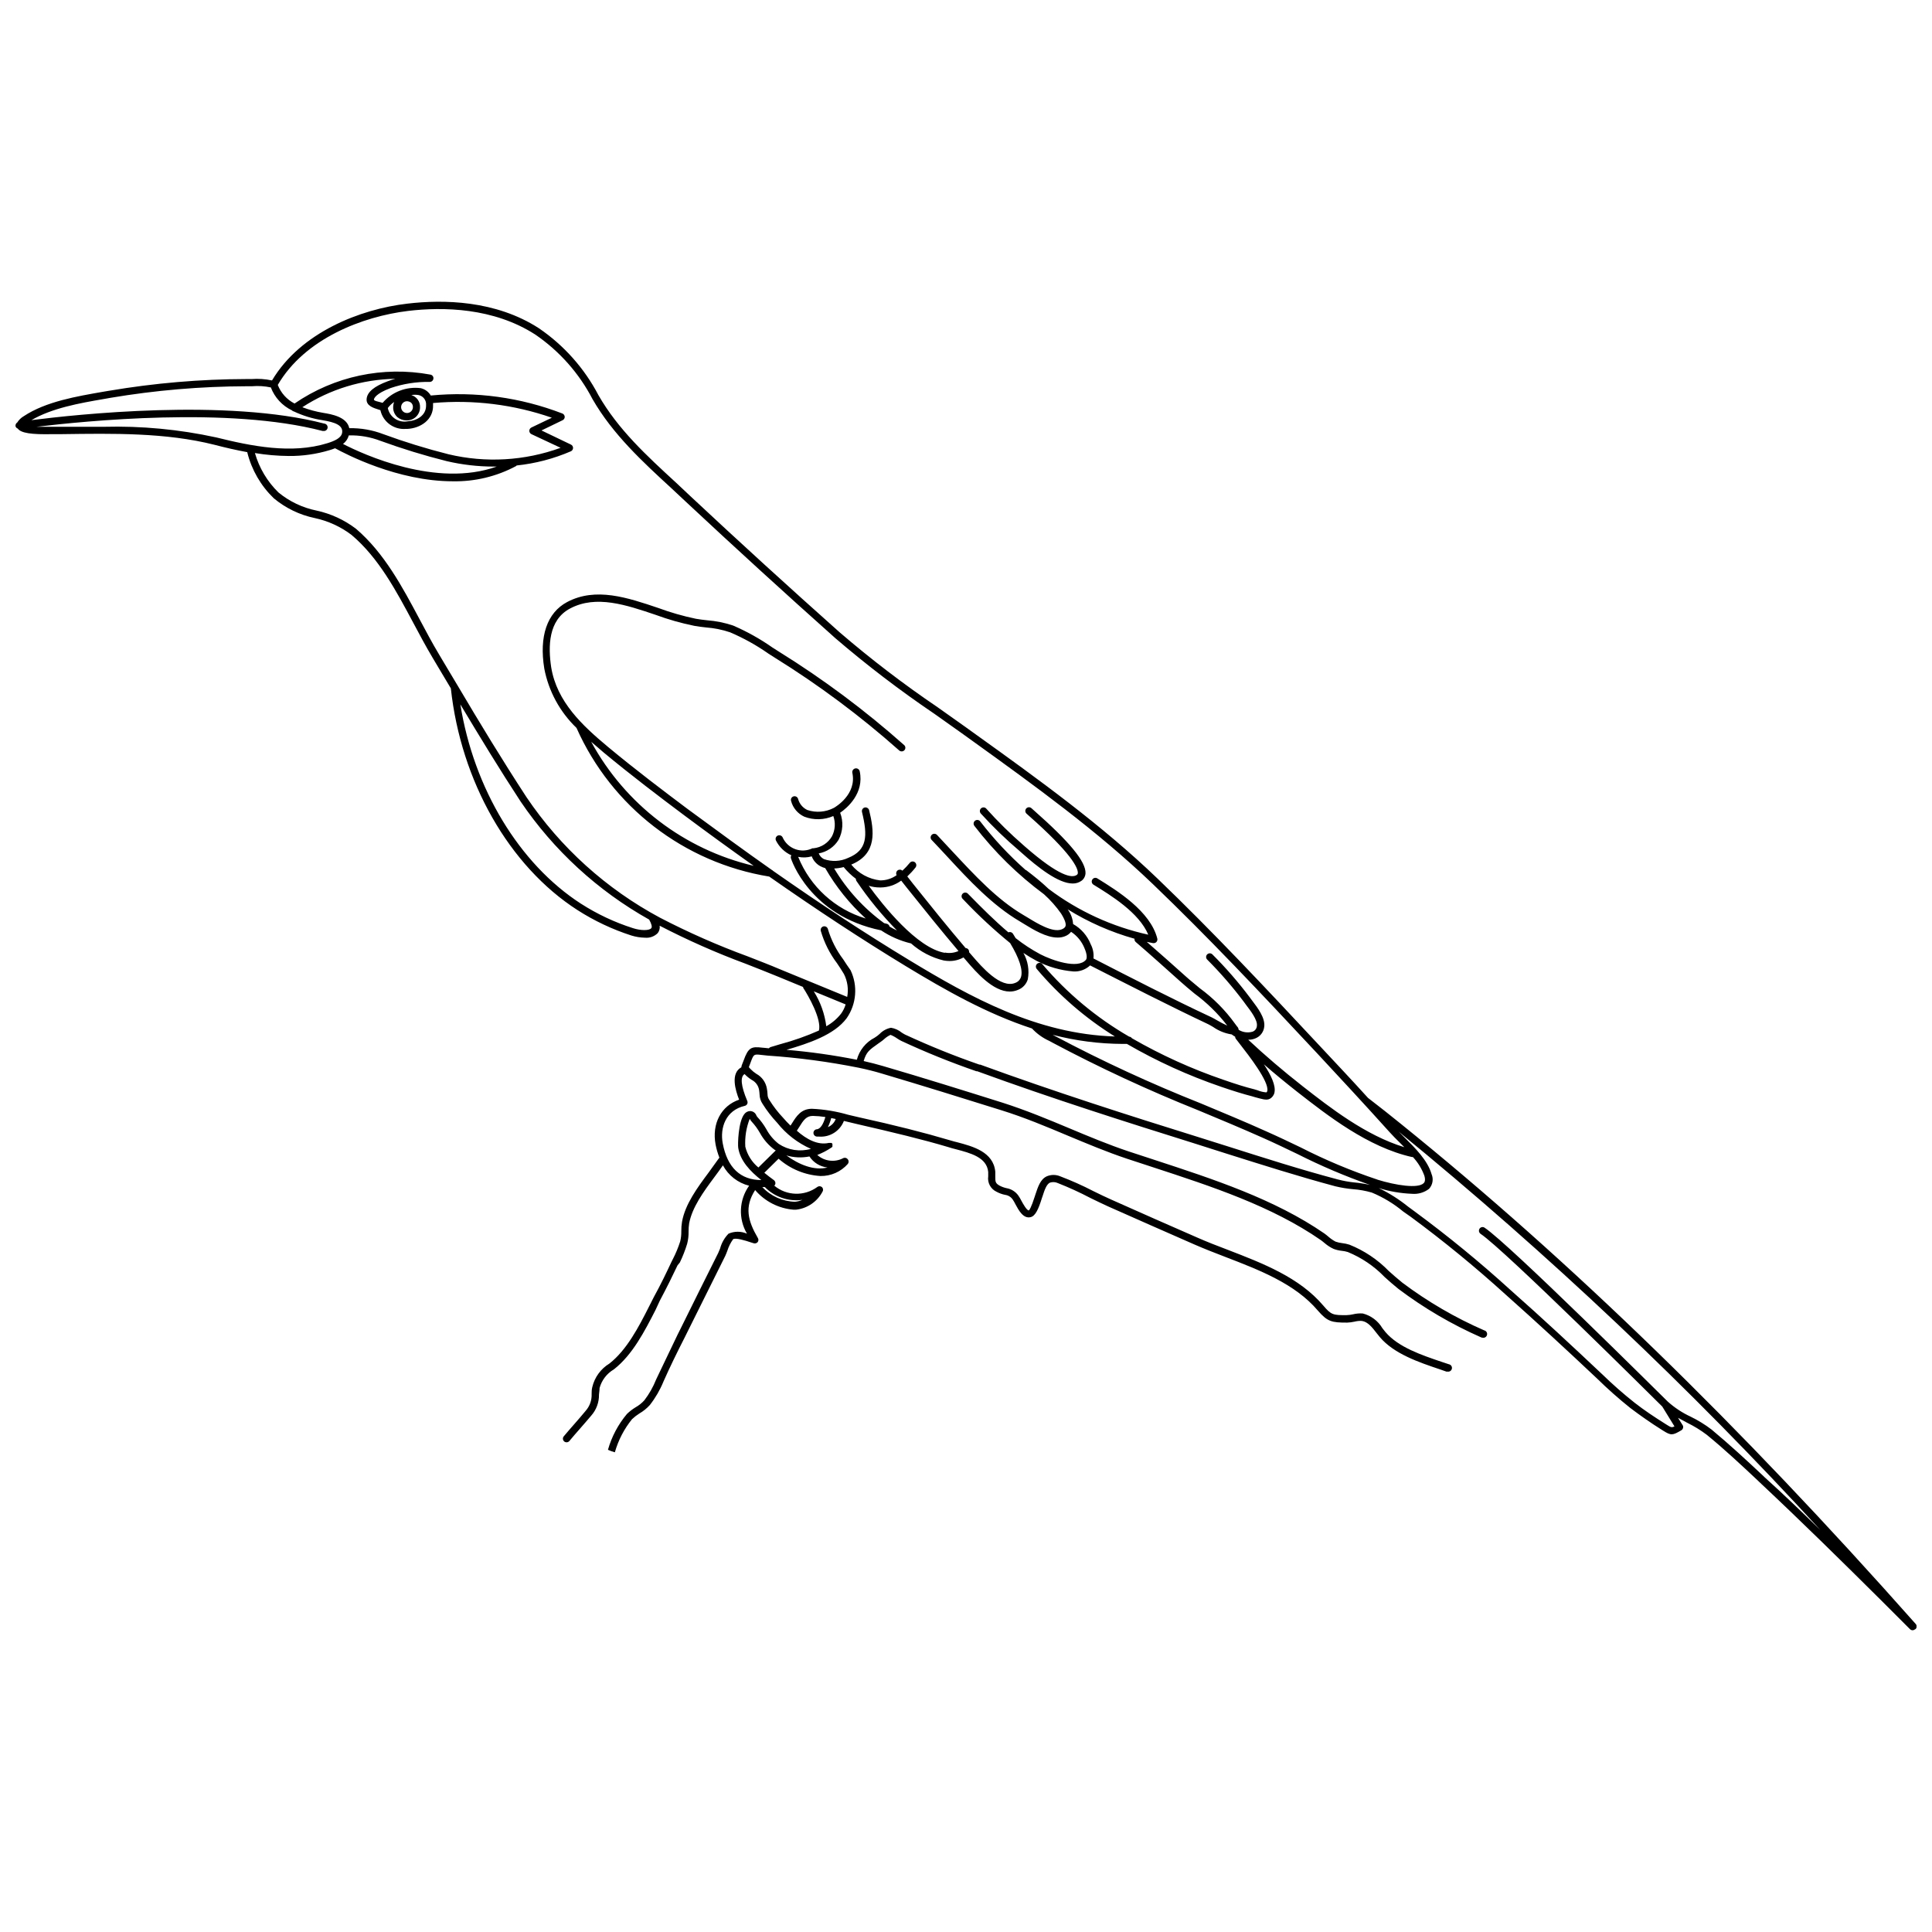<?xml version="1.0" encoding="UTF-8"?>
<!-- The Best Svg Icon site in the world: iconSvg.co, Visit us! https://iconsvg.co -->
<svg width="800px" height="800px" version="1.1" viewBox="144 144 512 512" xmlns="http://www.w3.org/2000/svg">
 <defs>
  <clipPath id="a">
   <path d="m148.09 223h503.81v354h-503.81z"/>
  </clipPath>
 </defs>
 <g clip-path="url(#a)">
  <path d="m403.95 359.62c-0.371-0.379-0.371-0.984 0-1.363 0.184-0.184 0.434-0.289 0.691-0.289 0.262 0 0.512 0.105 0.691 0.289 3.098 3.449 6.402 6.707 9.906 9.746l0.508 0.449c8.949 7.797 12.359 8.344 13.645 7.387 0.168-0.129 0.262-0.332 0.25-0.547 0-1.305-1.578-5.047-13.082-15.203l-0.566-0.508h0.004c-0.371-0.379-0.371-0.984 0-1.363 0.184-0.184 0.434-0.289 0.691-0.289 0.262 0 0.512 0.105 0.695 0.289l0.547 0.488c9.512 8.383 13.879 13.645 13.742 16.746l-0.004-0.004c-0.039 0.773-0.418 1.484-1.031 1.949-0.684 0.496-1.512 0.758-2.359 0.742-3.801 0-9.199-4.25-13.645-8.227l-0.508-0.449c-3.598-3.059-6.996-6.348-10.176-9.844zm247.57 216.14c-0.176 0.172-0.414 0.266-0.66 0.273-0.266 0-0.516-0.105-0.703-0.293l-7.602-7.602c-10.059-10-20.918-20.703-32.262-31.344l-0.566-0.547c-4.309-4.035-8.773-8.227-13.41-12.008-1.629-1.23-3.371-2.301-5.207-3.199-0.801-0.41-1.617-0.859-2.418-1.305l1.227 1.949h0.004c0.137 0.219 0.176 0.492 0.098 0.738-0.055 0.254-0.211 0.473-0.43 0.605-2.359 1.402-2.75 1.422-4.836 0.117l-0.312-0.195c-3.117-1.949-5.848-3.898-8.441-5.848h0.004c-3.062-2.449-5.996-5.051-8.793-7.797l-0.293-0.273c-7.465-7.039-15.594-14.562-23.879-21.93-8.051-7.312-16.469-14.211-25.223-20.664l-1.949-1.363c-2.508-2.086-5.312-3.785-8.324-5.031-1.629-0.473-3.301-0.773-4.992-0.895-1.57-0.141-3.125-0.395-4.656-0.762-9.746-2.613-19.492-5.711-29.027-8.715l-8.461-2.691c-17.445-5.457-37.699-11.871-57.43-19.086h-0.215l0.004 0.004c-6.773-2.34-13.426-5.027-19.922-8.051-0.363-0.188-0.715-0.395-1.055-0.621-0.555-0.398-1.156-0.727-1.793-0.977-0.645 0.301-1.234 0.703-1.754 1.188-0.254 0.227-0.52 0.434-0.801 0.625l-0.664 0.469c-2.457 1.734-3.195 2.262-3.898 4.66 1.715 0.391 3.43 0.82 5.125 1.324 10.723 3.137 21.578 6.531 31.793 9.746 6.082 1.949 11.969 4.387 17.68 6.785 5.066 2.125 10.293 4.309 15.594 6.082l6.902 2.262c15.594 5.106 31.754 10.371 44.992 19.492 0.391 0.273 0.762 0.586 1.148 0.918h0.004c0.555 0.484 1.164 0.902 1.816 1.246 0.555 0.195 1.129 0.324 1.715 0.391 0.66 0.074 1.312 0.211 1.949 0.41 3.926 1.566 7.481 3.945 10.43 6.977 1.168 1.031 2.359 2.106 3.606 3.098v0.004c6.711 5.035 13.984 9.273 21.676 12.629 0.539 0.113 0.883 0.641 0.77 1.18-0.113 0.539-0.641 0.883-1.18 0.77-0.141 0-0.281-0.035-0.41-0.098-7.773-3.422-15.125-7.731-21.91-12.844-1.285-1.031-2.496-2.106-3.664-3.156v-0.004c-2.754-2.856-6.074-5.106-9.746-6.606-0.508-0.156-1.031-0.258-1.559-0.312-0.746-0.078-1.48-0.25-2.184-0.508-0.848-0.391-1.633-0.895-2.34-1.5-0.352-0.293-0.703-0.586-1.031-0.82-13.004-9.027-29.008-14.25-44.484-19.316l-6.902-2.262c-5.379-1.793-10.645-4.016-15.75-6.141-5.652-2.379-11.52-4.836-17.543-6.707-10.195-3.195-21.055-6.57-31.754-9.746-1.949-0.586-3.898-1.07-6.043-1.52h-0.004c-7.973-1.594-16.039-2.668-24.152-3.219l-1.637-0.176c-2.047-0.234-2.047-0.234-2.926 2.144-0.137 0.41-0.273 0.723-0.371 0.957v0.195l0.43 0.469c0.457 0.473 0.969 0.891 1.523 1.246 1.477 0.801 2.504 2.238 2.785 3.898 0.098 0.5 0.156 1.012 0.176 1.52 0 0.57 0.184 1.125 0.527 1.578 1.047 1.668 2.254 3.231 3.606 4.66 0.586 0.684 1.246 1.383 1.949 2.066l0.371-0.566c1.207-1.949 2.457-3.898 5.32-3.898 3.242 0.148 6.457 0.676 9.574 1.582l2.75 0.645c9.629 2.125 17.348 4.074 24.309 6.141 0.605 0.195 1.246 0.352 1.949 0.527 4.016 1.07 9.512 2.516 10 7.797v1.305c0 1.285 0 1.754 1.188 2.398v-0.004c0.559 0.293 1.156 0.508 1.773 0.645 1.262 0.207 2.391 0.91 3.137 1.949 0.316 0.453 0.598 0.93 0.84 1.422 0.352 0.664 1.461 2.652 1.949 2.516 0.117 0 0.625-0.684 1.598-3.742l0.117-0.371c0.723-2.184 1.344-4.094 3.004-4.894 1.16-0.504 2.481-0.504 3.644 0 2.981 1.133 5.898 2.434 8.73 3.902 1.598 0.781 3.176 1.559 4.777 2.262 7.582 3.391 15.164 6.727 22.789 10.059 2.555 1.129 5.223 2.164 8.051 3.234 9.355 3.606 19.008 7.328 25.34 14.797 2.086 2.457 2.574 2.555 6.219 2.516v-0.004c0.559-0.016 1.113-0.09 1.656-0.215 0.848-0.207 1.723-0.281 2.594-0.215 2.176 0.566 4.039 1.969 5.184 3.902l0.801 1.012c3.43 4.035 9.57 6.102 14.992 7.934l1.812 0.605c0.535 0.086 0.902 0.59 0.816 1.129-0.086 0.539-0.59 0.906-1.129 0.82-0.109 0.02-0.223 0.02-0.332 0l-1.793-0.625c-5.379-1.812-12.086-4.055-15.848-8.52l-0.859-1.07c-1.129-1.461-2.301-2.984-3.898-3.215v-0.004c-0.656-0.035-1.312 0.031-1.949 0.195-0.641 0.145-1.293 0.227-1.949 0.254-4.133 0-5.203-0.234-7.797-3.215-6.004-7.074-15.418-10.703-24.543-14.211-2.848-1.09-5.535-2.144-8.129-3.273-7.629-3.34-15.23-6.691-22.809-10.059-1.617-0.723-3.215-1.52-4.836-2.301h0.004c-2.769-1.453-5.613-2.754-8.52-3.898-0.672-0.32-1.438-0.367-2.144-0.137-0.918 0.449-1.422 1.949-1.949 3.586l-0.176 0.508c-0.898 2.887-1.715 4.738-2.984 5.047-1.949 0.488-3.176-1.812-4.074-3.488h0.004c-0.199-0.398-0.418-0.781-0.664-1.152-0.465-0.699-1.211-1.16-2.047-1.266-0.789-0.16-1.551-0.438-2.262-0.82-1.555-0.727-2.449-2.391-2.203-4.094v-1.148c-0.371-3.898-4.719-5.012-8.559-6.023-0.703-0.176-1.363-0.352-1.949-0.547-6.902-2.066-14.582-3.898-24.152-6.102l-2.789-0.664-0.801-0.195 0.004 0.004c-1.043 2.691-3.731 4.379-6.609 4.152h-0.488 0.004c-0.539 0-0.977-0.438-0.977-0.977 0-0.539 0.438-0.973 0.977-0.973 0.859-0.137 1.637-1.305 2.184-3.234v-0.004c-1.098-0.172-2.207-0.27-3.316-0.293-1.715 0-2.477 1.09-3.664 3.023l-0.586 0.898c2.555 2.262 5.535 3.898 8.48 3.234h0.703l0.137 0.117c0.047 0.043 0.09 0.094 0.117 0.156 0.008 0.062 0.008 0.129 0 0.195v0.195c0.008 0.051 0.008 0.102 0 0.152 0.008 0.059 0.008 0.117 0 0.176l-0.117 0.137-0.156 0.117c-1.176 0.785-2.43 1.438-3.742 1.949 1.902 1.703 4.672 2.031 6.918 0.82 0.422-0.176 0.906-0.039 1.172 0.332 0.289 0.355 0.289 0.867 0 1.227-1.832 2.078-4.484 3.246-7.254 3.199-4.102-0.254-8.004-1.867-11.09-4.582l-3.781 3.723c0.82 0.684 1.676 1.324 2.535 1.949h-0.004c0.316 0.234 0.469 0.629 0.391 1.012-0.059 0.176-0.152 0.332-0.273 0.469 3.262 2.703 7.945 2.848 11.367 0.352 0.355-0.289 0.867-0.289 1.227 0 0.352 0.312 0.426 0.832 0.176 1.227-1.402 2.66-4.031 4.445-7.019 4.777h-0.664 0.004c-3.945-0.324-7.606-2.195-10.176-5.203-2.867 4.484-1.949 8.109 0.703 12.672l-0.004-0.004c0.227 0.332 0.227 0.762 0 1.094-0.246 0.309-0.648 0.445-1.031 0.352l-0.996-0.312c-1.031-0.352-3.898-1.266-4.523-0.762h0.004c-0.668 0.934-1.184 1.965-1.523 3.062-0.215 0.566-0.41 1.07-0.566 1.383-3.312 6.641-6.621 13.289-9.922 19.941l-0.82 1.656c-1.949 3.801-3.898 7.797-5.633 11.695l0.004 0.004c-0.914 2.219-2.125 4.305-3.606 6.195-0.797 0.879-1.723 1.629-2.75 2.223-0.695 0.438-1.348 0.941-1.949 1.504-2.102 2.59-3.652 5.582-4.562 8.789l-0.938-0.293-0.898-0.371 0.004 0.004c0.988-3.484 2.703-6.723 5.031-9.496 0.695-0.676 1.469-1.27 2.301-1.773 0.863-0.488 1.648-1.113 2.316-1.852 1.289-1.688 2.34-3.543 3.121-5.516 1.949-4.133 3.898-8.09 5.711-11.93l0.82-1.637c3.289-6.668 6.594-13.32 9.922-19.961 0.137-0.273 0.312-0.723 0.508-1.207l-0.004-0.004c0.398-1.469 1.164-2.809 2.223-3.898 1.559-0.684 3.336-0.684 4.894 0-2.336-3.977-2.113-8.957 0.566-12.711-2.969-0.746-5.488-2.707-6.941-5.398-0.723 1.031-1.48 2.086-2.301 3.176-2.906 3.898-5.848 7.973-6.648 12.184-0.109 0.723-0.16 1.453-0.152 2.184 0.023 1.086-0.102 2.168-0.371 3.219-0.52 1.711-1.172 3.379-1.949 4.988l-0.605 0.742c-1.324 2.809-2.828 5.848-4.699 9.375l-1.148 2.477c-2.848 5.555-6.062 11.852-11.035 15.73-1.855 1.086-3.215 2.856-3.781 4.934 0 0.645-0.117 1.207-0.156 1.734 0.039 2.059-0.699 4.055-2.066 5.594-0.957 1.148-1.949 2.262-2.906 3.371-0.957 1.109-1.949 2.203-2.867 3.332l0.004 0.004c-0.188 0.223-0.465 0.352-0.758 0.352-0.223 0.004-0.438-0.07-0.605-0.215-0.203-0.16-0.332-0.398-0.355-0.656-0.027-0.254 0.051-0.512 0.219-0.711 0.938-1.148 1.949-2.262 2.906-3.371 0.957-1.109 1.949-2.223 2.867-3.352h-0.004c1.105-1.227 1.684-2.836 1.617-4.484 0-0.566 0-1.168 0.176-1.852 0.617-2.594 2.246-4.836 4.523-6.219 4.621-3.606 7.797-9.746 10.488-15.07 0.43-0.859 0.859-1.715 1.285-2.535 1.949-3.547 3.352-6.512 4.66-9.297l0.391-0.781v0.004c0.777-1.512 1.43-3.082 1.949-4.699 0.215-0.887 0.312-1.797 0.293-2.711-0.012-0.836 0.055-1.668 0.191-2.492 0.82-4.641 4.094-9.082 7-12.984 1.012-1.383 1.949-2.672 2.809-3.898 0.02-0.043 0.055-0.074 0.098-0.098-0.445-1.137-0.785-2.312-1.016-3.508-1.031-5.535 1.5-10.254 6.238-11.871-0.977-2.477-2.34-6.981 0.586-8.578 0.031-0.312 0.117-0.613 0.254-0.898l0.352-0.898c1.246-3.488 2.066-3.762 4.953-3.41 0.449 0 0.977 0.117 1.578 0.156h0.176-0.004c0.117-0.141 0.273-0.25 0.449-0.312l2.672-0.801-0.004 0.004c3.469-0.93 6.859-2.129 10.137-3.586 0.762-2.984-2.769-9.199-4.191-11.363l0.004-0.004c-0.008-0.059-0.008-0.117 0-0.176l-6.668-2.75c-2.828-1.168-5.691-2.281-8.559-3.41-7.797-2.887-15.406-6.254-22.789-10.078 0.102 0.691-0.082 1.395-0.504 1.949-0.883 0.895-2.121 1.348-3.375 1.23-1.23-0.023-2.449-0.219-3.625-0.586-5.035-1.621-9.836-3.887-14.289-6.746-18.109-11.637-30.879-34.113-33.547-58.75l-2.535-4.25-2.32-3.898c-1.754-2.945-3.43-6.082-5.047-9.121-4.543-8.52-9.219-17.328-16.414-23.391v-0.004c-2.883-2.184-6.211-3.707-9.746-4.465-4.004-0.832-7.742-2.641-10.879-5.262-3.418-3.305-5.84-7.496-6.996-12.105v-0.098c-2.965-0.547-5.848-1.207-8.676-1.949-12.984-3.277-26.941-3.004-40.43-2.828h-2.379c-5.848 0.137-8.5-0.293-9.355-1.48-0.281-0.098-0.496-0.324-0.586-0.605-0.066-0.391 0.109-0.785 0.449-0.992 0.43-0.695 1.027-1.27 1.734-1.68 5.848-3.898 14.211-5.281 20.898-6.453l1.734-0.293v0.004c12.012-2.035 24.172-3.074 36.355-3.102h1.363c1.82-0.137 3.652-0.012 5.438 0.371 7.606-12.77 23.414-18.91 35.852-20.352 9.551-1.129 23.391-0.918 34.895 6.531h-0.004c6.637 4.527 12.051 10.621 15.77 17.738 5.223 9.082 12.691 15.945 20.586 23.199l3.898 3.664c12.711 11.891 26.004 24.016 39.492 36.023h0.004c8.25 7.09 16.898 13.703 25.906 19.805l7.445 5.281 2.926 2.106c16.316 11.695 33.141 23.84 47.875 37.992 14.738 14.152 28.402 28.715 43.586 44.973 3.488 3.742 7.797 8.285 12.223 13.176 3.039 2.32 5.984 4.68 8.715 6.883 45.09 36.414 89.672 79.766 136.45 132.55v0.004c0.348 0.402 0.305 1.012-0.098 1.363zm-286.05-135.21-1.188-0.254c-0.207 0.828-0.504 1.633-0.879 2.398 0.961-0.391 1.711-1.172 2.066-2.144zm-18.793 18.031h-0.664 0.004c2.25 2.41 5.375 3.816 8.676 3.898 0.672-0.059 1.332-0.23 1.949-0.508-3.672 0.512-7.367-0.746-9.961-3.391zm-1.695-5.184 4.602-4.523c-0.109-0.051-0.211-0.109-0.312-0.176-1.613-1.191-2.941-2.723-3.898-4.484-0.609-1.074-1.34-2.074-2.184-2.981-0.203-0.223-0.375-0.473-0.504-0.742-0.93 2.356-1.328 4.883-1.172 7.406 0.535 2.16 1.754 4.086 3.469 5.5zm13.527-2.926h0.004c-2.035 0.406-4.133 0.312-6.121-0.273 3.312 2.438 7.387 4.113 10.918 3.195l-0.004 0.004c-1.957-0.203-3.719-1.277-4.793-2.926zm-17.191-21.832c-1.188 0.723-0.977 3.098 0.703 7.094 0.125 0.262 0.125 0.562 0 0.82-0.125 0.258-0.363 0.445-0.645 0.508-5.086 1.168-6.609 5.848-5.848 9.922 1.207 6.453 4.719 9.746 10.234 9.746-2.945-2.301-5.574-5.086-6.121-8.52-0.156-0.918 0-6.961 1.617-8.969v0.004c0.352-0.484 0.906-0.777 1.5-0.801 0.762-0.004 1.441 0.473 1.699 1.188 0.051 0.102 0.109 0.199 0.176 0.293 0.941 1.008 1.766 2.121 2.453 3.316 0.805 1.516 1.922 2.844 3.277 3.898 2.512 1.676 5.633 2.16 8.535 1.324-3.488-1.543-6.555-3.91-8.926-6.898-1.461-1.555-2.769-3.246-3.898-5.051-0.488-0.727-0.762-1.578-0.781-2.457-0.02-0.422-0.066-0.848-0.137-1.266-0.207-1.129-0.926-2.094-1.949-2.613-0.691-0.434-1.324-0.949-1.891-1.539zm-140.06-168.73c9.277 2.301 19.98 4.504 29.512 1.539 1.812-0.566 3.684-1.344 3.898-2.769 0.293-1.949-1.793-2.769-5.242-3.332-2.606-0.398-5.141-1.176-7.527-2.301-0.203-0.027-0.391-0.133-0.523-0.293-2.578-1.23-4.582-3.41-5.598-6.082-1.648-0.352-3.344-0.457-5.027-0.312h-1.422c-12.074 0.035-24.121 1.059-36.023 3.062l-1.754 0.312c-6.492 1.109-13.781 2.418-19.238 5.613 11.695-1.5 51.773-5.848 77.66 0.918l-0.004-0.004c0.539 0.07 0.918 0.566 0.848 1.102-0.066 0.539-0.562 0.918-1.098 0.848h-0.234c-24.855-6.527-62.945-2.629-75.832-1.109h4.328 2.398 11.109c10-0.262 19.996 0.68 29.77 2.809zm39.902-10.215c0.176-1.793 1.949-3.312 5.652-4.68 0.625-0.234 1.266-0.449 1.949-0.625-8.758 0.141-17.297 2.746-24.641 7.527 1.797 0.684 3.66 1.184 5.559 1.5 2.164 0.352 6.258 1.051 6.883 4.055h-0.004c3.078-0.059 6.133 0.477 9.008 1.578 5.672 2.082 11.449 3.863 17.309 5.34 9.852 2.34 20.172 1.742 29.688-1.715l-7.738-3.625c-0.336-0.164-0.551-0.504-0.551-0.879 0-0.371 0.215-0.711 0.551-0.875l5.418-2.594h0.004c-10.102-3.512-20.832-4.84-31.484-3.898v0.566c0.117 3.898-3.352 6.121-6.824 6.297h-0.449 0.004c-3.156 0.238-6.008-1.883-6.688-4.973l-0.488-0.156c-1.285-0.41-3.352-0.992-3.156-2.844zm10.625 0.645v-0.004c-0.625 0.031-1.168 0.43-1.387 1.016-0.215 0.586-0.062 1.242 0.387 1.672 0.453 0.43 1.117 0.551 1.691 0.305 0.57-0.246 0.945-0.809 0.945-1.43 0.027-0.441-0.145-0.871-0.469-1.172-0.332-0.262-0.746-0.402-1.168-0.391zm-3.586 1.559h-0.004c0-0.469 0.086-0.93 0.254-1.367-0.645 0.438-1.211 0.977-1.676 1.598 0.48 2.383 2.773 3.949 5.168 3.531 2.457-0.117 5.047-1.52 4.973-4.289h-0.004c0.117-1.254-0.719-2.402-1.949-2.672-0.645-0.117-1.305-0.117-1.949 0 1.406 0.418 2.352 1.73 2.301 3.199 0.016 0.949-0.359 1.863-1.039 2.527-0.676 0.664-1.598 1.016-2.547 0.98-0.895 0.008-1.758-0.301-2.438-0.879-0.73-0.676-1.129-1.637-1.094-2.629zm-13.312 9.746c5.438 2.809 24.797 11.695 40.742 6.004h-0.688c-4.231 0.004-8.453-0.48-12.574-1.445-5.934-1.488-11.789-3.285-17.543-5.379-2.672-1.023-5.519-1.516-8.383-1.441-0.25 0.91-0.801 1.715-1.559 2.281zm81.148 126.06c-13.637-7.644-25.305-18.363-34.074-31.305-5.516-8.422-10.801-17.117-15.965-25.73 3.566 22.301 15.594 42.223 31.91 52.789v-0.004c4.301 2.769 8.945 4.957 13.82 6.512 2.086 0.684 4.367 0.684 4.875 0 0.27-0.312 0.055-1.148-0.566-2.262zm46.938 28.266c1.508-0.836 2.832-1.961 3.902-3.312 0.547-0.75 0.961-1.586 1.227-2.477l-8.441-3.469c1.762 2.809 2.894 5.969 3.312 9.258zm139.91 41.387c1.41 0.133 2.809 0.355 4.191 0.66-6.598-2.312-13.039-5.055-19.277-8.207-2.965-1.422-6.004-2.887-9.027-4.231-5.691-2.535-11.578-4.992-17.289-7.367-13.152-5.262-26.012-11.227-38.52-17.875l-0.898-0.488c-1.73-0.781-3.289-1.902-4.582-3.293-11.949-3.898-22.945-10.156-33.43-16.512-11.578-7.039-23.547-14.895-36.199-23.742-22.578-3.684-41.777-18.496-51.074-39.398-4.402-4.227-7.387-9.715-8.535-15.711-1.402-8.559 0.742-14.816 6.043-17.641 7.602-4.035 16.043-1.168 24.191 1.578 3.231 1.195 6.547 2.148 9.922 2.848 0.996 0.176 1.949 0.293 3.039 0.41 2.324 0.18 4.613 0.645 6.824 1.383 3.68 1.586 7.188 3.543 10.469 5.848l1.773 1.129c11.73 7.285 22.816 15.562 33.137 24.738 0.184 0.18 0.289 0.426 0.289 0.684s-0.105 0.5-0.289 0.68c-0.383 0.375-0.996 0.375-1.383 0-10.25-9.098-21.258-17.309-32.906-24.539l-1.773-1.129v-0.004c-3.168-2.219-6.559-4.098-10.117-5.613-2.055-0.691-4.191-1.121-6.356-1.285-1.051-0.117-2.106-0.234-3.137-0.43-3.473-0.707-6.891-1.68-10.215-2.906-7.797-2.633-15.789-5.34-22.652-1.695-5.848 3.059-5.848 10.156-5.031 15.594 1.5 9.16 8.266 15.438 15.051 21.094 7.289 6.062 14.758 11.695 21.094 16.453 7.797 5.731 15.109 11.094 22.301 16.141 0.133 0.055 0.254 0.141 0.348 0.254 12.574 8.812 24.484 16.629 36.004 23.605 16.414 9.961 33.996 19.648 54.582 20.293h0.004c-7.809-4.848-14.801-10.891-20.723-17.914-0.336-0.418-0.277-1.023 0.137-1.367 0.195-0.168 0.449-0.25 0.707-0.227 0.258 0.02 0.492 0.145 0.656 0.344 6.512 7.672 14.293 14.168 23.004 19.203 0.297 0.027 0.566 0.184 0.738 0.43 7.715 4.445 15.844 8.137 24.27 11.012 3.176 1.109 5.848 1.949 8.227 2.535l0.762 0.234c0.758 0.312 1.559 0.504 2.379 0.566 0.129-0.094 0.211-0.234 0.234-0.391 0.527-2.457-5.031-9.551-7.113-12.223-0.566-0.723-1.012-1.285-1.246-1.617h-0.004c-0.109-0.156-0.164-0.34-0.156-0.527-0.332-0.18-0.645-0.387-0.938-0.625h-0.117c-1.719-0.281-3.352-0.949-4.773-1.949-0.508-0.293-0.957-0.566-1.285-0.723-10.566-4.992-21.113-10.41-31.324-15.594h-0.004c-1.195 1.117-2.793 1.695-4.426 1.598-3.402-0.277-6.715-1.23-9.746-2.805-1.203-0.645-2.375-1.348-3.508-2.106 1.203 2.121 1.617 4.602 1.168 6.996-0.391 1.297-1.363 2.336-2.633 2.809-0.68 0.285-1.406 0.43-2.144 0.43-4.465 0-8.91-5.144-11.441-8.09l-0.82-0.957c-1.129 0.633-2.406 0.961-3.703 0.957-0.508-0.008-1.016-0.055-1.52-0.137-3.219-0.77-6.199-2.324-8.676-4.523-2.836-0.668-5.531-1.844-7.953-3.469-19.027-3.898-23.84-18.93-23.879-19.086-0.09-0.27-0.047-0.566 0.117-0.797-1.766-0.793-3.203-2.172-4.074-3.898-0.242-0.477-0.062-1.059 0.41-1.309 0.48-0.246 1.066-0.062 1.324 0.41 0.637 1.465 1.844 2.606 3.344 3.156 1.496 0.555 3.156 0.469 4.59-0.23h0.117c0.059-0.012 0.117-0.012 0.176 0 2.043-0.215 3.856-1.398 4.875-3.18 0.848-1.66 0.977-3.602 0.352-5.359-2.441 1.059-5.195 1.121-7.684 0.176-1.738-0.793-3.027-2.324-3.508-4.172-0.078-0.246-0.055-0.512 0.066-0.742 0.121-0.227 0.328-0.395 0.578-0.469 0.512-0.152 1.047 0.137 1.207 0.645 0.336 1.305 1.238 2.391 2.457 2.965 2.324 0.773 4.867 0.57 7.035-0.566 0.508-0.293 6.082-3.606 4.894-9.277v-0.004c-0.113-0.535 0.23-1.062 0.77-1.176s1.066 0.23 1.18 0.77c1.246 5.848-3.371 9.746-5.184 10.977v-0.004c0.902 2.348 0.746 4.973-0.43 7.195-1.16 1.883-3.066 3.188-5.246 3.586 0.258 0.645 0.734 1.176 1.348 1.5 2.106 0.754 4.426 0.641 6.453-0.312 5.086-2.047 5.203-5.848 3.664-12.164-0.125-0.52 0.184-1.047 0.699-1.188 0.527-0.125 1.055 0.195 1.191 0.723 1.344 5.477 2.184 11.559-4.738 14.406v-0.004c1.91 2.344 4.66 3.848 7.66 4.191 1.566 0.012 3.094-0.473 4.367-1.383-0.242-0.422-0.137-0.957 0.246-1.254 0.383-0.301 0.926-0.273 1.273 0.066 0.699-0.645 1.352-1.332 1.953-2.066 0.328-0.426 0.938-0.504 1.363-0.176 0.426 0.336 0.504 0.953 0.176 1.383-0.668 0.848-1.398 1.641-2.184 2.379l1.52 1.949c4.523 5.652 9.16 11.441 13.938 17.039v-0.004c0.285 0.016 0.547 0.148 0.723 0.371 0.148 0.211 0.219 0.465 0.195 0.723l0.859 0.996c2.457 2.848 7.543 8.754 11.383 7.133 0.727-0.258 1.289-0.844 1.52-1.578 0.547-1.832-0.469-4.992-2.887-8.969-4.258-3.477-8.297-7.223-12.086-11.207l-0.449-0.469h0.004c-0.207-0.18-0.328-0.434-0.336-0.707-0.008-0.27 0.098-0.531 0.289-0.723 0.195-0.191 0.457-0.293 0.73-0.281 0.27 0.016 0.523 0.137 0.699 0.348l0.449 0.449c3.156 3.215 6.57 6.648 10.234 9.746 0.422-0.188 0.922-0.051 1.188 0.328l0.742 1.207v0.004c2.043 1.613 4.231 3.039 6.527 4.269 3.039 1.578 9.98 4.035 12.105 1.461 0.312-0.371 0.312-1.461-0.391-3.059l0.004-0.004c-0.715-1.773-1.953-3.289-3.551-4.344-0.43 0.543-1.004 0.953-1.656 1.188-0.621 0.242-1.285 0.352-1.949 0.332-2.984 0-6.434-2.106-8.871-3.606l-1.09-0.664c-7.328-4.309-13.43-10.879-19.316-17.25-1.363-1.461-2.711-2.926-4.055-4.328-0.184-0.18-0.289-0.426-0.289-0.684 0-0.258 0.105-0.504 0.289-0.684 0.18-0.184 0.43-0.285 0.691-0.285 0.258 0 0.508 0.102 0.691 0.285l4.055 4.348c5.848 6.258 11.793 12.75 18.871 16.902l1.148 0.684c2.477 1.52 6.609 4.055 8.969 3.117 0.859-0.332 0.996-0.742 1.031-0.879 0.156-0.488 0-1.441-1.168-3.312-1.312-1.867-2.828-3.582-4.523-5.106-6.949-5.148-13.148-11.238-18.422-18.09-0.176-0.203-0.262-0.473-0.238-0.738 0.027-0.27 0.164-0.512 0.375-0.676 0.215-0.164 0.484-0.234 0.75-0.191 0.266 0.043 0.504 0.191 0.652 0.414 3.582 4.644 7.598 8.941 11.988 12.828 0.102 0.023 0.195 0.07 0.273 0.137 1.793 1.363 3.898 3.023 5.848 4.894v-0.004c7.828 5.887 16.832 10.02 26.395 12.125-2.438-5.848-9.902-10.41-14.523-13.254-0.219-0.137-0.375-0.355-0.434-0.609-0.059-0.25-0.016-0.516 0.125-0.738 0.133-0.223 0.352-0.383 0.605-0.441s0.52-0.012 0.738 0.133c5.242 3.234 14.055 8.695 15.887 15.945 0.074 0.316-0.012 0.652-0.234 0.895-0.188 0.199-0.449 0.309-0.723 0.312h-0.156l-1.676-0.332c3.527 3.078 7.019 6.16 10.391 9.199 1.09 0.996 2.34 1.949 3.625 3.059v0.004c3.606 2.629 6.769 5.812 9.379 9.438 0.148 0.227 0.312 0.449 0.488 0.66 0.266 0.242 0.434 0.578 0.465 0.938 1.094 0.68 2.43 0.863 3.664 0.504 0.676-0.234 1.141-0.859 1.172-1.578 0.195-1.539-1.715-4.016-2.848-5.496l-0.586-0.801h0.004c-2.981-3.973-6.238-7.731-9.75-11.246-0.184-0.18-0.285-0.426-0.285-0.684 0-0.254 0.102-0.5 0.285-0.68 0.184-0.188 0.434-0.289 0.695-0.289 0.258 0 0.508 0.102 0.691 0.289 3.582 3.57 6.906 7.394 9.941 11.441 0.156 0.234 0.352 0.488 0.566 0.762 1.48 1.949 3.508 4.602 3.234 6.922v-0.004c-0.129 1.43-1.07 2.66-2.418 3.16-0.582 0.23-1.207 0.344-1.832 0.328 4.387 4.113 9.219 8.246 14.445 12.34 7.133 5.574 16.688 13.043 26.922 16.141l-1.246-1.246c-0.938-0.938-1.832-1.812-2.574-2.652-7.019-7.797-14.016-15.32-19.316-21.016-15.164-16.238-28.91-30.82-43.527-44.836-14.621-14.016-31.383-26.121-47.641-37.816l-2.926-2.106-7.445-5.281h-0.008c-9.062-6.141-17.77-12.793-26.082-19.922-13.488-12.027-26.785-24.172-39.512-36.062l-3.898-3.644c-7.66-7.039-15.594-14.328-20.957-23.664-3.562-6.852-8.758-12.715-15.125-17.078-11.094-7.191-24.523-7.387-33.746-6.297-12.047 1.461-27.367 7.312-34.539 19.609 0.824 2.137 2.406 3.891 4.441 4.934 10.52-7.231 23.477-9.984 36.023-7.66 0.492 0.09 0.832 0.539 0.781 1.031-0.039 0.5-0.453 0.891-0.953 0.898-3.539-0.062-7.062 0.488-10.41 1.637-3.898 1.461-4.367 2.691-4.406 3.039-0.039 0.352 1.285 0.586 1.832 0.742l0.469 0.137c2.496-2.914 6.289-4.379 10.098-3.898 1.121 0.254 2.086 0.957 2.668 1.949 11.848-1.141 23.793 0.492 34.895 4.777 0.352 0.152 0.586 0.492 0.605 0.875 0.004 0.387-0.219 0.738-0.566 0.898l-5.594 2.707 7.797 3.742v0.004c0.348 0.156 0.57 0.504 0.57 0.887 0 0.379-0.223 0.727-0.57 0.887-4.57 1.977-9.414 3.242-14.367 3.762-0.055 0.066-0.121 0.129-0.195 0.176-5.144 2.746-10.91 4.129-16.742 4.016-14.66 0-28.48-7.269-31.191-8.754-0.547 0.215-1.07 0.391-1.48 0.508-3.496 1.055-7.129 1.574-10.781 1.539-3.012-0.023-6.016-0.285-8.984-0.777 1.133 3.953 3.277 7.547 6.215 10.426 2.922 2.406 6.391 4.062 10.098 4.816 3.82 0.824 7.406 2.481 10.508 4.856 7.465 6.394 12.242 15.359 16.863 24.035 1.617 3.039 3.273 6.16 5.012 9.066l2.32 3.898 2.613 4.367c5.848 9.902 11.969 19.98 18.324 29.707l-0.004-0.004c9.023 13.379 21.176 24.352 35.398 31.969 7.527 3.91 15.297 7.336 23.258 10.254 2.867 1.129 5.848 2.262 8.578 3.43l17.777 7.309v0.004c0.391-2.059 0.086-4.191-0.859-6.062-0.586-0.977-1.207-1.949-1.812-2.828-1.957-2.582-3.422-5.504-4.328-8.613-0.062-0.25-0.027-0.52 0.105-0.742 0.133-0.223 0.348-0.383 0.598-0.449 0.527-0.121 1.055 0.199 1.188 0.723 0.863 2.891 2.238 5.606 4.055 8.012 0.625 0.938 1.246 1.949 1.949 2.887 1.957 4.113 1.562 8.961-1.031 12.707-3.293 4.445-10.117 6.668-15.945 8.383 6.254 0.531 12.477 1.41 18.633 2.633 0.68-2.527 2.391-4.652 4.719-5.848l0.664-0.449 0.664-0.547h-0.004c0.809-0.844 1.859-1.414 3.004-1.637 1.047 0.164 2.031 0.609 2.848 1.285 0.352 0.215 0.645 0.41 0.859 0.508h-0.004c6.438 2.988 13.023 5.648 19.727 7.973h0.215c19.688 7.191 39.922 13.645 57.352 19.066l8.48 2.672c9.453 3.004 19.219 6.121 28.93 8.695l-0.004-0.004c1.434 0.379 2.894 0.645 4.367 0.801zm6.121-0.742c4.856 1.5 10.781 2.438 12.281 0.938 0.137-0.137 0.586-0.566 0.195-1.949-0.672-1.848-1.703-3.535-3.043-4.973h-0.234c-11.695-2.613-22.438-11.055-30.332-17.211-3.098-2.438-6.102-4.894-8.93-7.367 1.949 2.945 3.176 5.633 2.809 7.445h0.004c-0.141 0.734-0.605 1.363-1.27 1.715-0.898 0.469-2.203 0-3.898-0.449l-0.645-0.195c-2.496-0.645-5.144-1.461-8.383-2.574h0.004c-8.656-2.961-17-6.762-24.914-11.344h-1.07c-6.285-0.023-12.539-0.832-18.617-2.418l0.742 0.391h-0.004c12.531 6.644 25.414 12.59 38.598 17.816 5.711 2.398 11.695 4.856 17.328 7.406 3.039 1.344 6.102 2.809 9.066 4.231 6.566 3.352 13.375 6.207 20.371 8.539zm-75.227-58.617c10.195 5.242 20.742 10.664 31.285 15.594 0.371 0.176 0.859 0.449 1.422 0.781h0.004c0.887 0.527 1.805 1.004 2.75 1.422-2.484-3.227-5.414-6.086-8.695-8.5-1.305-1.09-2.574-2.125-3.684-3.137-3.898-3.469-7.797-7.019-11.891-10.527-0.242-0.215-0.355-0.535-0.312-0.855-6.242-1.754-12.211-4.379-17.719-7.797 0.852 1.129 1.355 2.484 1.441 3.898 2.133 1.199 3.785 3.102 4.68 5.379 0.602 1.148 0.855 2.453 0.719 3.742zm-52.066-7.406c-3.981-4.043-7.582-8.438-10.758-13.141-0.105-0.168-0.152-0.367-0.137-0.562-1.207-0.895-2.293-1.938-3.238-3.102-0.82 0.211-1.664 0.336-2.516 0.371 3.387 5.676 7.891 10.602 13.238 14.484l0.664 0.156c0.391 0.07 0.695 0.371 0.777 0.758 0.637 0.379 1.297 0.727 1.969 1.035zm-26.18-19.492v-0.004c3.18 7.875 9.762 13.879 17.895 16.316-4.25-3.867-7.875-8.371-10.738-13.352-0.449-0.121-0.879-0.289-1.289-0.508-1.051-0.566-1.859-1.492-2.281-2.609-1.164 0.332-2.394 0.379-3.586 0.133zm38.871 25.34c1.215 0.238 2.477 0.094 3.606-0.41-4.68-5.516-9.219-11.188-13.645-16.707l-1.539-1.949c-1.582 1.16-3.481 1.793-5.441 1.812h-0.195c-1.004 0.008-2.004-0.145-2.961-0.445 3.684 5.066 12.77 16.547 20.176 17.777zm-69.262-36.512c-6.356-4.758-13.84-10.43-21.172-16.512-1.109-0.918-2.203-1.949-3.293-2.828v0.004c9.02 16.586 24.684 28.543 43.062 32.863-6.043-4.289-12.223-8.77-18.598-13.527zm301.29 189.57c-34.672-37.82-72.016-73.102-111.74-105.58l1.5 1.5c2.887 2.867 6.16 6.121 7.191 9.746l0.004 0.004c0.559 1.32 0.293 2.844-0.684 3.898-1.297 0.988-2.918 1.453-4.539 1.305-2.984-0.121-5.941-0.633-8.793-1.52 2.781 1.336 5.398 2.992 7.797 4.93l1.832 1.344v0.004c8.801 6.484 17.262 13.418 25.344 20.781 8.363 7.387 16.453 14.934 23.938 21.988l0.273 0.254v-0.004c2.75 2.684 5.641 5.223 8.652 7.606 2.496 1.949 5.203 3.762 8.285 5.691l0.312 0.195c0.977 0.605 1.207 0.742 1.949 0.371l-3.234-5.262c-1.715-1.695-41.793-41.539-48.148-45.77v-0.004c-0.449-0.305-0.57-0.91-0.273-1.363 0.141-0.215 0.363-0.363 0.617-0.41 0.254-0.051 0.516 0.008 0.727 0.156 6.629 4.406 46.785 44.387 48.539 46.082 1.809 1.625 3.856 2.973 6.062 3.996 1.945 0.949 3.793 2.082 5.516 3.391 4.699 3.898 9.18 8.051 13.508 12.105l0.566 0.547c5.09 4.582 10 9.316 14.797 14.016z"/>
 </g>
</svg>